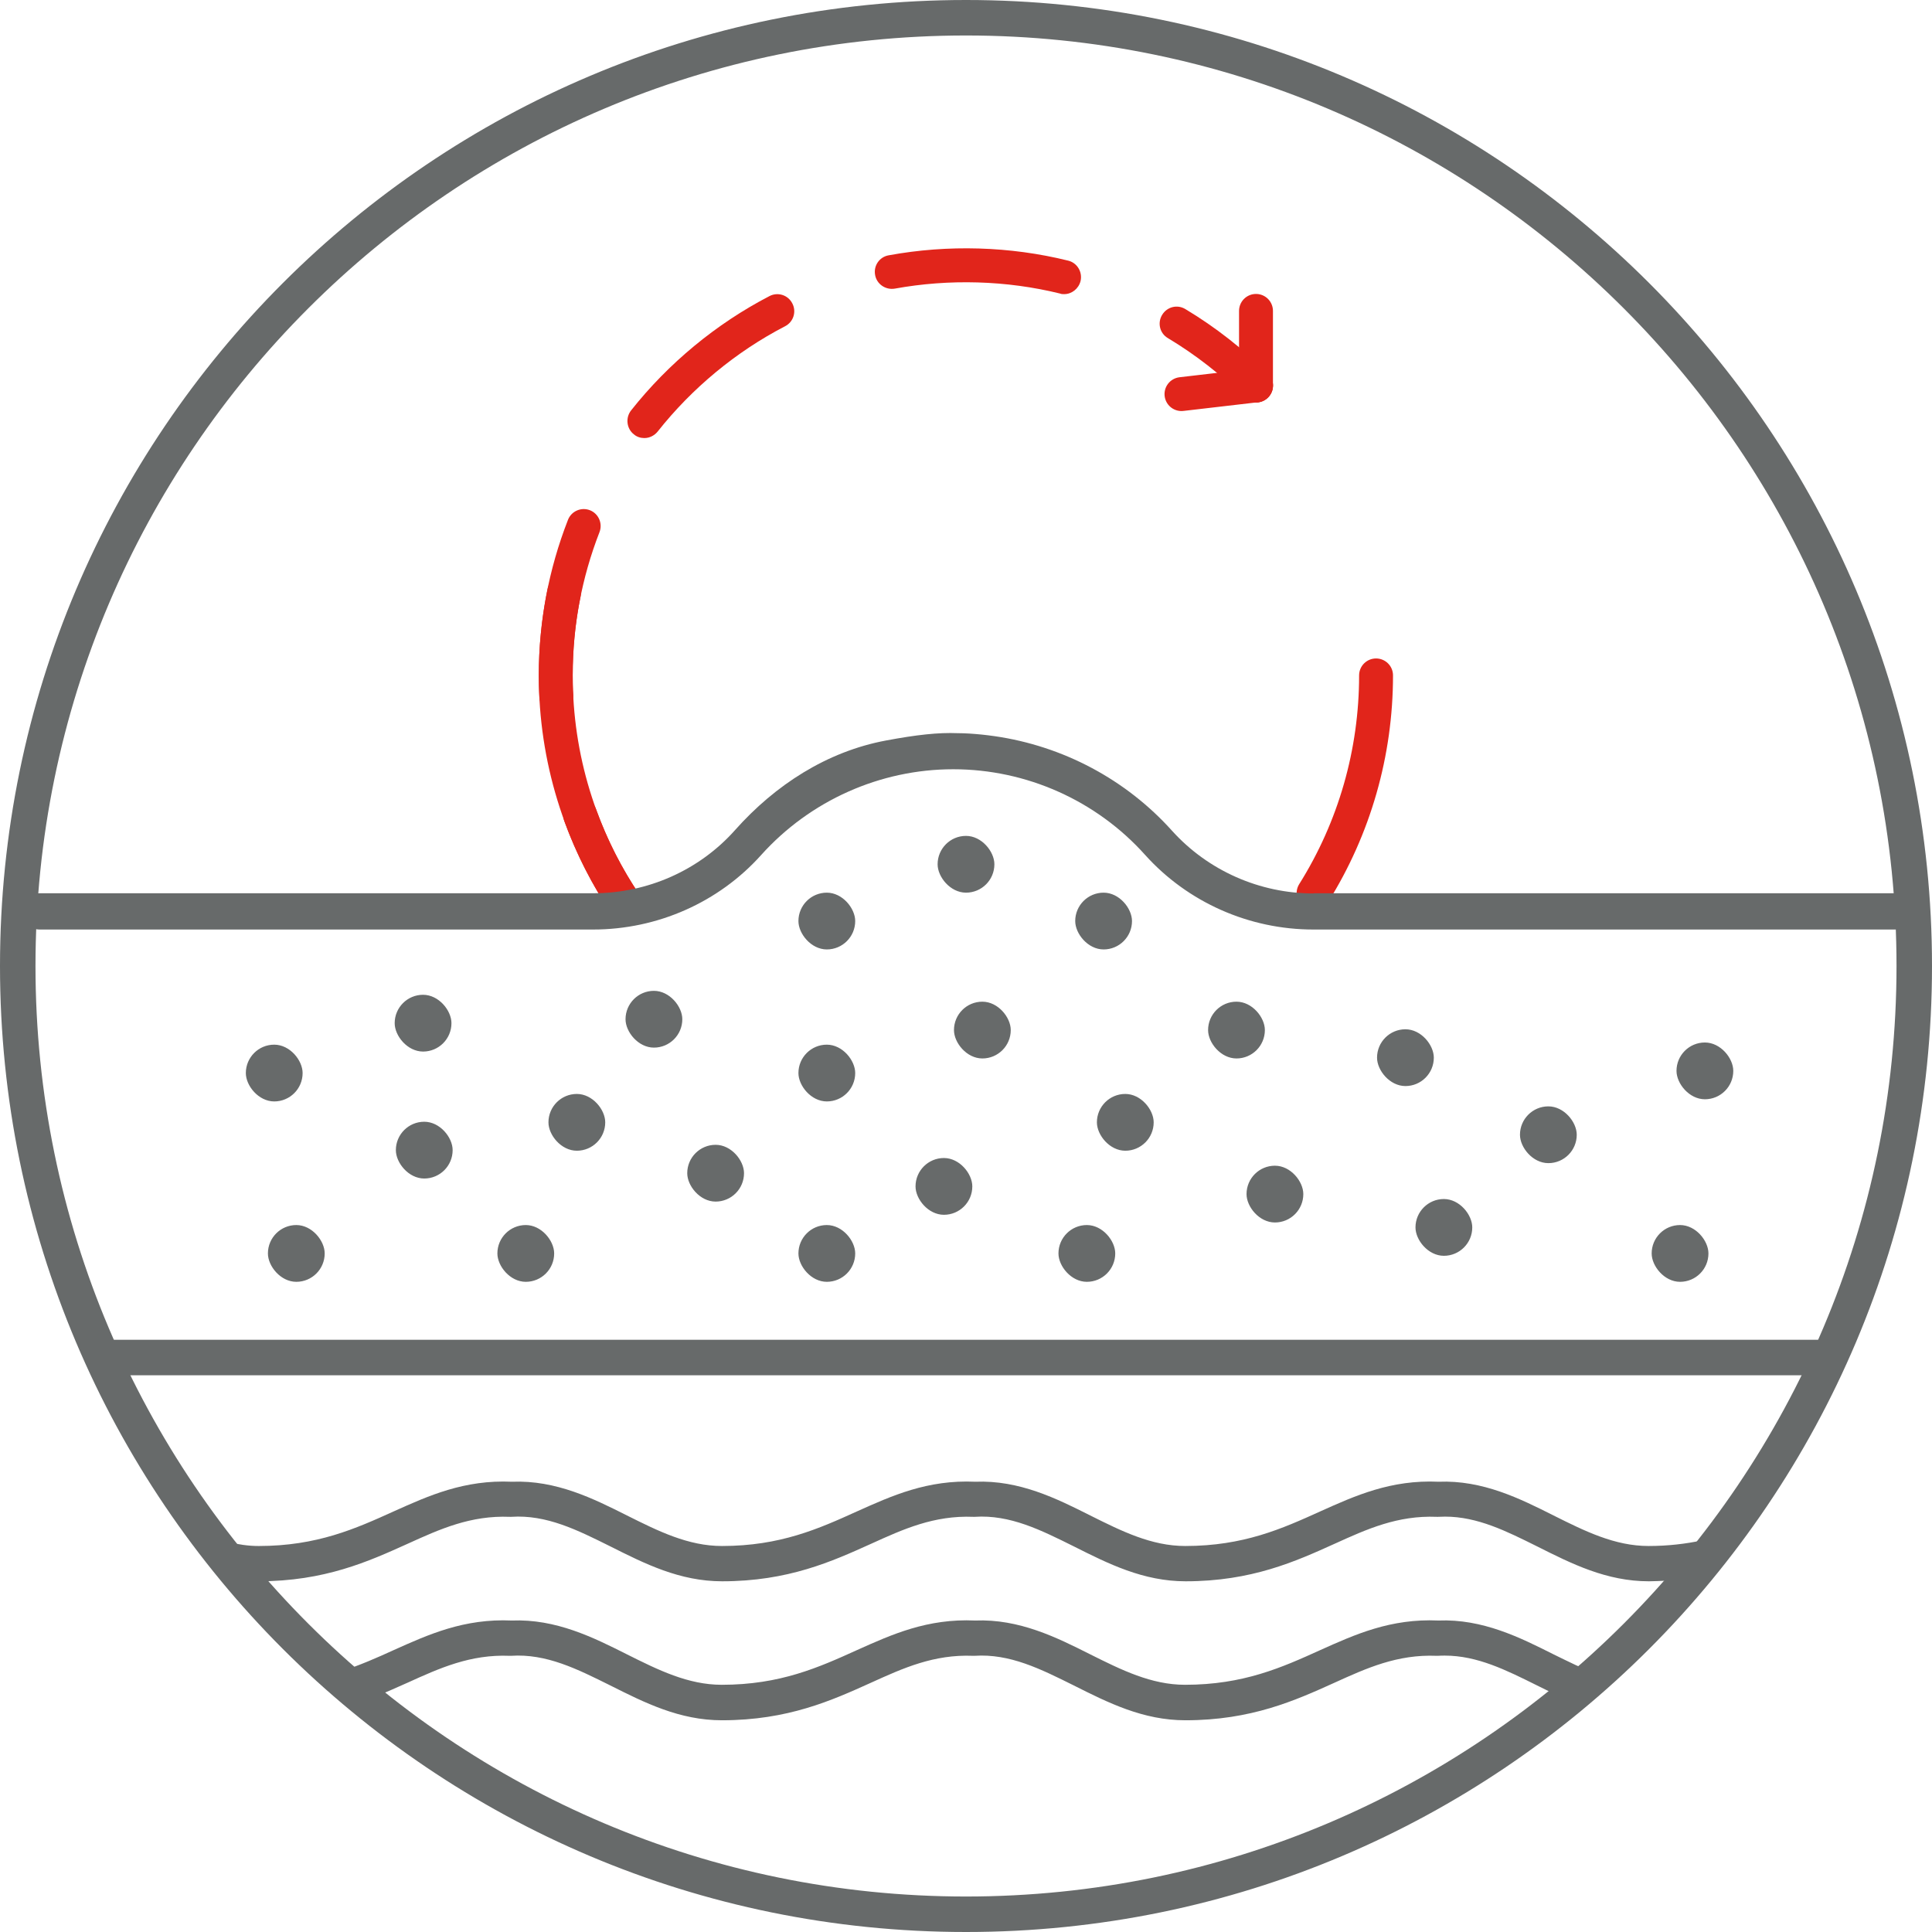 <?xml version="1.0" encoding="UTF-8"?><svg id="Capa_1" xmlns="http://www.w3.org/2000/svg" viewBox="0 0 98 98"><defs><style>.cls-1{fill:#676a6a;}.cls-2{stroke:#676a6a;stroke-width:1.8px;}.cls-2,.cls-3{fill:none;stroke-linecap:round;stroke-miterlimit:10;}.cls-4{fill:#e1251b;}.cls-3{stroke:#e1251b;stroke-width:1.72px;}</style></defs><path class="cls-1" d="M84.5,80.13c.12-.13,.27-.24,.42-.35,.06-.04,.13-.09,.2-.13,0,0,.11-.08,.06-.04-.04,.03,.06-.06,.06-.05,.12-.11,.22-.22,.33-.34,.05-.06,.11-.13,.16-.19h.01l.02-.04s.04-.05,.06-.08c.18-.25,.34-.51,.5-.77-.81,.17-1.7,.28-2.7,.28-1.71,0-3.22-.75-4.82-1.55-1.69-.85-3.59-1.8-5.83-1.71-2.42-.11-4.23,.71-5.99,1.5-1.94,.88-3.9,1.76-6.86,1.76-1.71,0-3.22-.75-4.82-1.55-1.69-.85-3.59-1.8-5.83-1.71-2.42-.11-4.23,.71-5.99,1.5-1.94,.88-3.9,1.76-6.86,1.76-1.71,0-3.22-.75-4.82-1.55-1.69-.85-3.59-1.8-5.83-1.71-2.42-.11-4.23,.71-5.99,1.5-1.94,.88-3.9,1.76-6.86,1.76-.53,0-1.04-.08-1.54-.2,.38,.69,.79,1.35,1.25,1.98,.1,0,.19,.01,.29,.01,3.35,0,5.58-1.01,7.55-1.9,1.65-.75,3.2-1.45,5.19-1.37h.07c1.79-.12,3.36,.67,5.03,1.5,1.75,.88,3.52,1.77,5.67,1.77,3.35,0,5.58-1.01,7.55-1.9,1.65-.75,3.2-1.45,5.19-1.37h.07c1.79-.12,3.36,.67,5.03,1.5,1.75,.88,3.52,1.77,5.67,1.77,3.35,0,5.58-1.01,7.55-1.9,1.65-.75,3.2-1.45,5.19-1.37h.07c.12,0,.24-.01,.35-.01,1.65,0,3.12,.74,4.67,1.51,1.75,.88,3.52,1.77,5.67,1.77,.3,0,.58-.02,.86-.03,.01-.01,.02-.03,.03-.05Z"/><path class="cls-1" d="M81.03,84.93c-.75-.28-1.48-.65-2.24-1.02-1.69-.85-3.59-1.8-5.83-1.71-2.42-.11-4.23,.71-5.99,1.5-1.94,.88-3.9,1.76-6.86,1.76-1.71,0-3.22-.75-4.82-1.55-1.69-.85-3.59-1.8-5.83-1.71-2.42-.11-4.23,.71-5.99,1.5-1.94,.88-3.9,1.76-6.86,1.76-1.71,0-3.22-.75-4.82-1.55-1.69-.85-3.59-1.8-5.83-1.71-2.42-.11-4.23,.71-5.99,1.5-.85,.39-1.72,.77-2.67,1.08,.56,.45,1.13,.87,1.71,1.29,.58-.23,1.13-.48,1.65-.71,1.65-.75,3.2-1.45,5.19-1.37h.07c1.79-.12,3.36,.67,5.03,1.5,1.75,.88,3.52,1.77,5.67,1.77,3.35,0,5.58-1.01,7.55-1.9,1.65-.75,3.2-1.45,5.19-1.37h.07c1.79-.12,3.36,.67,5.03,1.5,1.75,.88,3.52,1.77,5.67,1.77,3.35,0,5.58-1.01,7.55-1.9,1.65-.75,3.2-1.45,5.19-1.37h.07c.12-.01,.24-.01,.35-.01,1.65,0,3.12,.74,4.67,1.51,.49,.24,.98,.49,1.47,.71,.53-.43,1.07-.86,1.62-1.26Z"/><path class="cls-1" d="M49,1.8c26.03,0,47.2,21.17,47.2,47.2s-21.17,47.2-47.2,47.2S1.8,75.03,1.8,49,22.97,1.8,49,1.8M49,0C21.94,0,0,21.94,0,49s21.94,49,49,49,49-21.94,49-49S76.06,0,49,0h0Z"/><g><g><path class="cls-4" d="M31.75,46.76c-.28,0-.55-.13-.71-.38-1-1.47-1.81-3.07-2.42-4.74-.16-.45,.07-.94,.52-1.1,.44-.16,.94,.07,1.1,.52,.56,1.54,1.3,3.01,2.22,4.36,.27,.39,.16,.93-.23,1.19-.15,.1-.32,.15-.48,.15Z"/><path class="cls-4" d="M28.22,36.18c-.46,0-.83-.36-.86-.82-.02-.37-.03-.73-.03-1.1,0-2.72,.5-5.38,1.48-7.89,.17-.44,.67-.66,1.11-.49,.44,.17,.66,.67,.49,1.11-.9,2.31-1.36,4.76-1.36,7.26,0,.34,0,.68,.03,1.02,.02,.47-.34,.88-.82,.9-.01,0-.03,0-.04,0Zm4.46-13.96c-.19,0-.38-.06-.53-.19-.37-.29-.43-.84-.14-1.21,1.89-2.39,4.32-4.4,7.02-5.8,.42-.22,.94-.06,1.16,.37,.22,.42,.06,.94-.37,1.16-2.49,1.29-4.72,3.14-6.46,5.34-.17,.21-.42,.33-.67,.33Zm21.3-7.3c-.07,0-.14,0-.21-.03-2.72-.67-5.63-.75-8.38-.25-.47,.08-.92-.23-1-.69-.09-.47,.22-.92,.69-1,3-.55,6.15-.46,9.1,.27,.46,.11,.74,.58,.63,1.04-.1,.39-.45,.66-.83,.66Z"/><path class="cls-4" d="M63.71,20.41c-.22,0-.44-.08-.61-.25-1.16-1.16-2.46-2.17-3.86-3.01-.41-.24-.54-.77-.29-1.18s.77-.54,1.18-.29c1.52,.91,2.93,2.02,4.19,3.27,.34,.34,.34,.88,0,1.22-.17,.17-.39,.25-.61,.25Z"/></g><path class="cls-4" d="M31.75,46.76c-.28,0-.55-.13-.71-.38-2.42-3.59-3.71-7.78-3.71-12.12,0-1.47,.15-2.93,.44-4.36,.09-.47,.56-.76,1.01-.67,.47,.1,.77,.55,.67,1.02-.27,1.31-.4,2.66-.4,4.01,0,4,1.18,7.86,3.41,11.16,.27,.39,.16,.93-.23,1.19-.15,.1-.32,.15-.48,.15Z"/><path class="cls-4" d="M66.63,46.17c-.16,0-.31-.04-.46-.13-.4-.25-.52-.78-.27-1.19,1.99-3.17,3.04-6.83,3.04-10.59,0-.48,.39-.86,.86-.86s.86,.38,.86,.86c0,4.08-1.14,8.06-3.3,11.51-.16,.26-.44,.4-.73,.4Z"/></g><line class="cls-2" x1="5.79" y1="68.86" x2="92.68" y2="68.86"/><rect class="cls-1" x="83.78" y="62.14" width="2.88" height="2.88" rx="1.44" ry="1.44"/><rect class="cls-1" x="71.8" y="60.82" width="2.88" height="2.88" rx="1.44" ry="1.44"/><rect class="cls-1" x="53.69" y="62.14" width="2.88" height="2.88" rx="1.44" ry="1.44"/><rect class="cls-1" x="40.5" y="62.14" width="2.88" height="2.88" rx="1.44" ry="1.44"/><rect class="cls-1" x="25.23" y="62.14" width="2.88" height="2.88" rx="1.44" ry="1.44"/><rect class="cls-1" x="13.59" y="62.14" width="2.88" height="2.88" rx="1.44" ry="1.44"/><rect class="cls-1" x="12.47" y="52.99" width="2.88" height="2.88" rx="1.44" ry="1.44"/><rect class="cls-1" x="20.08" y="56.9" width="2.88" height="2.88" rx="1.44" ry="1.44"/><rect class="cls-1" x="20.02" y="50.46" width="2.88" height="2.88" rx="1.44" ry="1.44"/><rect class="cls-1" x="27.82" y="55.49" width="2.88" height="2.88" rx="1.44" ry="1.44"/><rect class="cls-1" x="34.86" y="58.07" width="2.88" height="2.88" rx="1.44" ry="1.44"/><rect class="cls-1" x="31.73" y="50.26" width="2.88" height="2.88" rx="1.44" ry="1.44"/><rect class="cls-1" x="40.5" y="52.99" width="2.88" height="2.88" rx="1.44" ry="1.44"/><rect class="cls-1" x="46.44" y="58.74" width="2.88" height="2.88" rx="1.44" ry="1.44"/><rect class="cls-1" x="48.39" y="50.81" width="2.88" height="2.88" rx="1.44" ry="1.44"/><rect class="cls-1" x="55.64" y="55.49" width="2.88" height="2.88" rx="1.44" ry="1.44"/><rect class="cls-1" x="63.23" y="59.13" width="2.88" height="2.88" rx="1.44" ry="1.44"/><rect class="cls-1" x="61.28" y="50.81" width="2.88" height="2.88" rx="1.44" ry="1.44"/><rect class="cls-1" x="69.85" y="52.21" width="2.88" height="2.88" rx="1.44" ry="1.44"/><rect class="cls-1" x="77.1" y="56.12" width="2.88" height="2.88" rx="1.44" ry="1.44"/><rect class="cls-1" x="85.04" y="52.88" width="2.88" height="2.88" rx="1.44" ry="1.44"/><rect class="cls-1" x="54.54" y="45.28" width="2.88" height="2.88" rx="1.44" ry="1.44"/><rect class="cls-1" x="47.56" y="42.4" width="2.88" height="2.88" rx="1.44" ry="1.44"/><rect class="cls-1" x="40.5" y="45.28" width="2.88" height="2.88" rx="1.44" ry="1.44"/><path class="cls-1" d="M66.63,45.32c-2.74,0-5.35-1.16-7.17-3.17-2.34-2.61-5.54-4.31-9.02-4.81-.23-.03-.44-.06-.65-.08-.41-.04-.82-.07-1.21-.07-.98-.04-2.08,.08-3.63,.37-3.01,.56-5.63,2.26-7.66,4.54-1.81,2.04-4.44,3.21-7.2,3.21H2.01c-.51,0-.92,.41-.92,.92h0c0,.51,.41,.92,.92,.92H30.08c3.27,0,6.38-1.38,8.53-3.78,2.48-2.76,6.03-4.35,9.74-4.35s7.26,1.58,9.74,4.35c2.16,2.4,5.27,3.78,8.53,3.78h29.5c.51,0,.92-.41,.92-.92h0c0-.51-.41-.92-.92-.92h-29.5Z"/><line class="cls-3" x1="63.71" y1="19.55" x2="63.71" y2="15.77"/><line class="cls-3" x1="63.71" y1="19.55" x2="59.93" y2="19.99"/></svg>